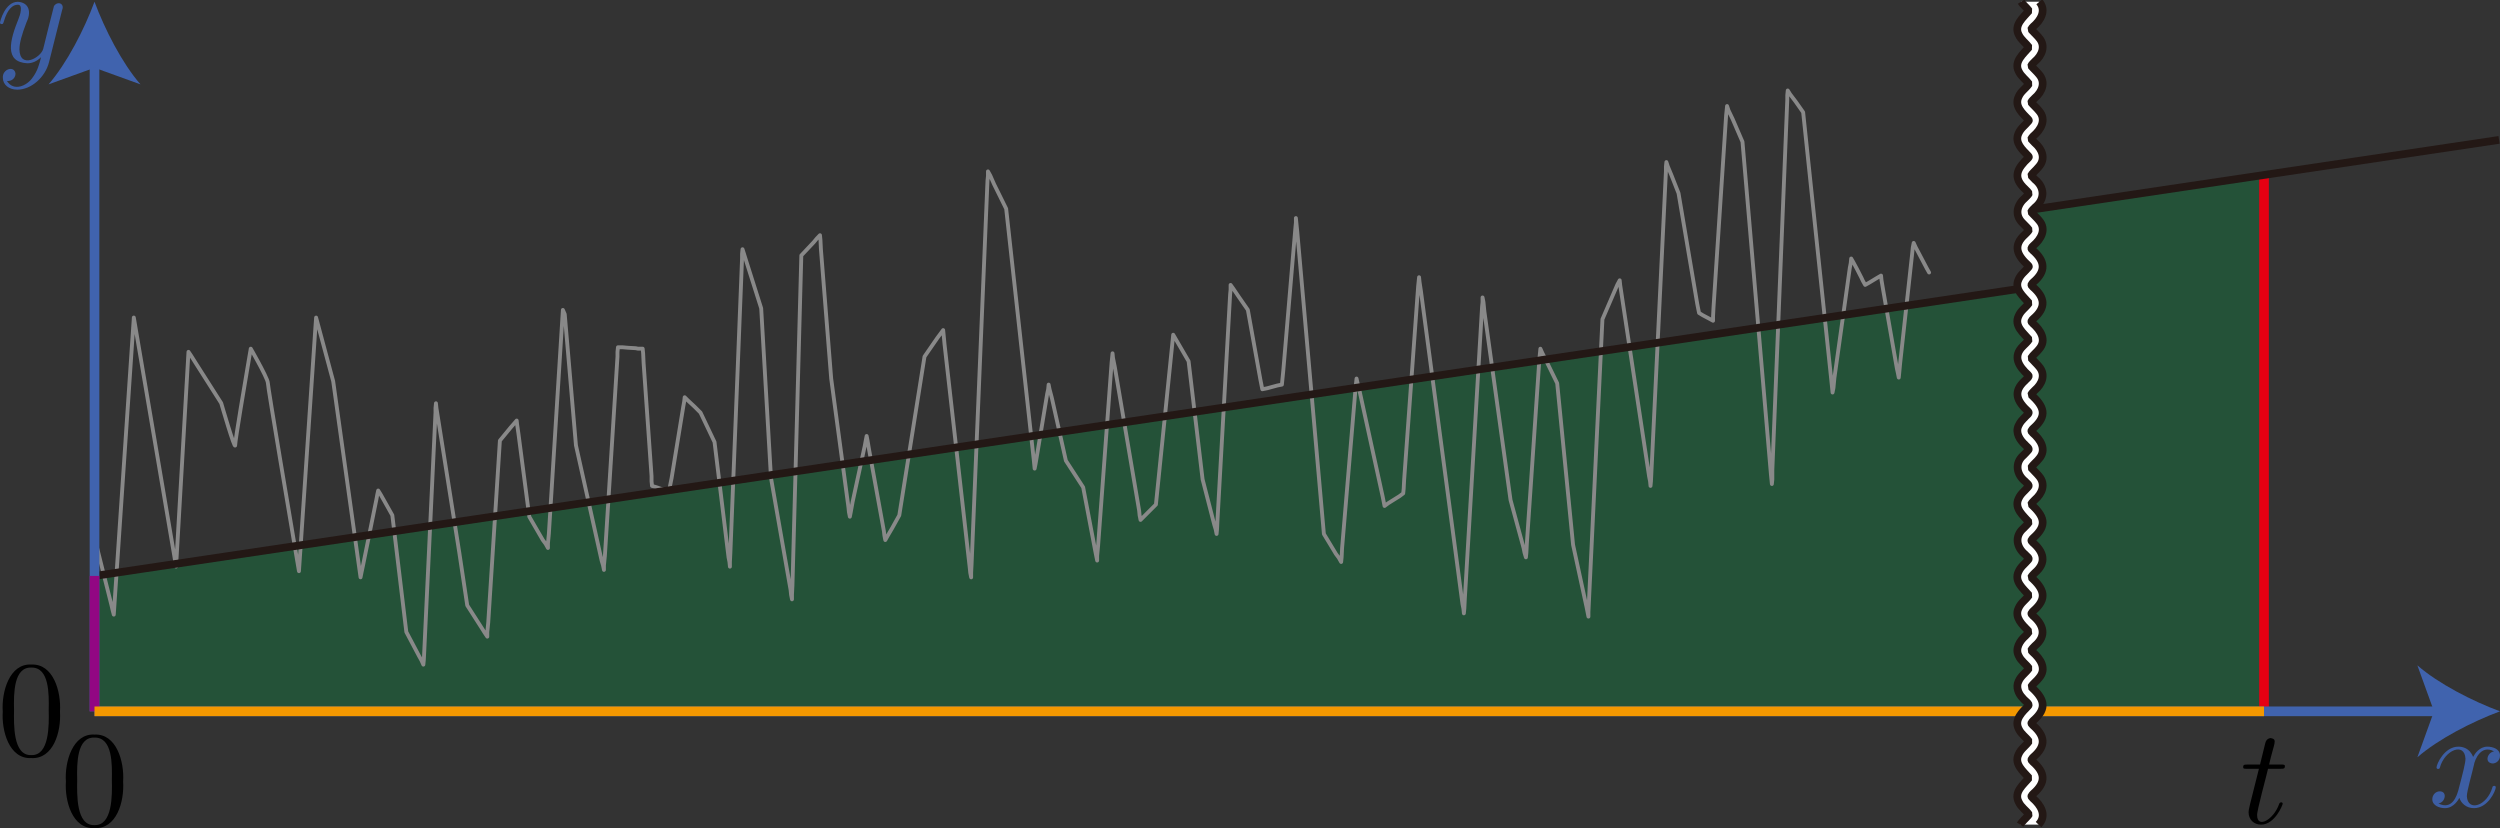 <?xml version="1.0" encoding="UTF-8"?><svg id="_レイヤー_2" xmlns="http://www.w3.org/2000/svg" viewBox="0 0 183.26 60.706"><rect x="0" y="0" width="183.26" height="60.706" fill="#333333" stroke="none"/><g id="Workplace"><g id="_2B_2_2_01"><polygon points="148.732 15.395 148.704 21.068 6.928 42.22 6.928 52.143 148.553 52.143 165.961 52.143 165.961 12.824 148.732 15.395" fill="rgba(0,153,68,.3)"/><line x1="165.961" y1="12.824" x2="165.961" y2="52.143" fill="none" stroke="#e60012" stroke-linejoin="bevel" stroke-width=".709"/><path d="m141.411,19.975l-.171-.304-.137-.26-.411-.78-.274-.52-.137-.304-.068.342-.034.352-.89,8.117-.068.719-.034.342-.068-.342-.068-.308-1.026-5.872-.103-.616-.034-.339-.308.178-.547.332-.308.174-.171-.301-.103-.222-.342-.667-.239-.445-.171-.301-.034.339-.068.349-1.129,8.075-.068.719-.068.342-.034-.342-.034-.342-2.087-19.863-.547-.777-.411-.541-.171-.277-.034.339v.346l-1.095,27.138v.684l-.034.342-.034-.342-.034-.342-2.087-24.401-.719-1.666-.308-.643-.103-.315-.034.342-.034.329-.924,14.074-.034.654v.342l-.308-.168-.445-.236-.274-.168-.068-.335-.068-.352-1.369-8.092-.513-1.304-.274-.66-.103-.318-.034.342v.349l-1.061,21.988-.034.719-.034.342-.034-.342-.068-.342-2.019-13.366-.103-.684-.034-.339-.171.315-.137.318-.958,2.221-.992,20.739-.034.719v.342l-.068-.342-.068-.342-.992-4.585-1.163-11.839-.787-1.608-.308-.616-.137-.308-.034.342-.034.342-.924,13.585-.034.684-.034.342-.103-.342-.068-.342-.958-3.524-1.916-13.821-.068-.684-.068-.339v.342l-.034.339-1.266,21.451-.034.684-.034.342-.034-.342-.068-.342-3.045-22.933-.103-.684-.034-.339-.034.339-.034.332-1.026,14.183-.034.65-.034.342-.274.205-.821.513-.274.205-.068-.342-.068-.342-1.677-7.665-.171-.684-.068-.308-.034.308-.034.342-.992,11.771-.034.684-.034.342-.171-.308-.205-.274-.89-1.471-1.95-22.146-.068-.671-.034-.342v.342l-.034.339-.89,10.502-.068.684-.034.342-.342.068-.753.205-.342.068-.068-.342-.068-.342-.924-5.136-.684-.986-.376-.558-.205-.284v.342l-.034.352-.924,16.5-.034.719-.034.342-.068-.342-.103-.342-.855-3.319-1.026-8.657-.616-1.061-.342-.589-.171-.294-.034.342-.034.335-1.198,11.771-.376.376-.513.513-.239.239-.068-.342-.034-.342-1.779-10.505-.137-.684-.034-.342-.034.342-.034.342-.992,13.448-.068.719v.342l-.068-.342-.068-.342-.89-4.688-1.266-1.95-1.026-4.585-.171-.65-.068-.342-.034.342-.068.308-.753,4.551-.103.616-.068.342-.034-.342-.034-.342-2.019-18.368-.89-1.803-.274-.626-.171-.308v.342l-.034.339-1.163,28.055-.034.684v.342l-.068-.342-.034-.342-1.848-16.39-.068-.715-.034-.339-.205.281-.205.274-.958,1.389-1.848,11.634-.513.924-.342.582-.171.308-.068-.342-.034-.308-1.095-6.022-.103-.616-.068-.342-.068.342-.068.376-.89,4.106-.137.753-.068.342-.068-.342-.034-.342-1.266-9.444-.753-9.478-.034-.691-.034-.339-.239.25-.205.25-.924.982-.65,24.185-.034.684v.342l-.068-.342-.034-.342-1.437-8.212-.719-12.438-1.061-3.353-.205-.654-.103-.325-.034.339v.342l-.855,21.564-.034.684v.342l-.034-.342-.068-.342-1.026-8.452-1.026-2.156-.445-.445-.479-.445-.239-.239-.034.308-.068.376-.855,5.235-.137.684-.034.342-.342-.137-.582-.205-.342-.103-.034-.342v-.376l-.582-8.281-.034-.719-.034-.342h-.342l-.171-.034-.582-.034-.376-.034h-.342l-.034.342v.342l-.924,14.611-.068.684v.342l-.068-.342-.103-.342-1.882-8.452-.821-9.608-.137-.315-1.026,16.39-.068.719v.342l-.171-.308-.205-.274-.992-1.711-.787-6.022-.103-.719-.034-.308-.205.239-.239.274-.787.958-.855,13.345-.068.684v.342l-.205-.308-.171-.274-1.095-1.711-.582-3.867-1.574-9.957-.103-.65-.034-.342-.034.342v.342l-.821,17.451-.034.684-.034.342-.137-.308-.171-.308-.941-1.779-1.026-8.555-.537-.958-.329-.582-.171-.274-.068.308-.062.342-.965,4.756-.13.616-.068.342-.048-.342-.048-.342-1.909-13.687-.986-3.672-.178-.667-.089-.332-.024.342-.024.332-1.139,16.897-.046.679-.023.342s-.021-.119-.057-.336l-.057-.335c-.463-2.737-2.166-12.827-2.166-13.123,0-.193-.397-.962-.744-1.599l-.341-.621c-.103-.182-.169-.297-.169-.297,0,0-.021.123-.058.336l-.057.332c-.289,1.694-1.026,6.036-1.026,6.402,0,.455-1.026-3.08-1.026-3.08l-1.847-2.902-.366-.582-.185-.274-.021.342-.017.308-.814,14.098-.038.65-.021.342-.058-.342-.055-.342-2.816-16.582-.11-.65-.058-.339-.021.342-.024.342-1.355,20.069-.044.684-.024.342-.082-.308-.086-.376-.944-3.764-.171-.684-.086-.342" fill="none" stroke="#898989" stroke-linecap="round" stroke-linejoin="round" stroke-width=".283"/><line x1="148.731" y1="15.395" x2="183.191" y2="10.254" fill="none" stroke="#231815" stroke-linejoin="bevel" stroke-width=".567"/><line x1="6.928" y1="42.22" x2="148.731" y2="21.064" fill="none" stroke="#231815" stroke-linejoin="bevel" stroke-width=".567"/><g id="_軸"><line x1="6.928" y1="52.143" x2="178.983" y2="52.143" fill="none" stroke="#4063ae" stroke-miterlimit="10" stroke-width=".709"/><path d="m183.26,52.143c-2.013.747-4.509,2.021-6.057,3.37l1.219-3.37-1.219-3.37c1.548,1.349,4.045,2.624,6.057,3.37Z" fill="#4063ae"/><path d="m181.337,56.124c.076-.488.557-1.563,1.485-1.043-.483.063-.734.84-.1.885.219,0,.538-.18.538-.579,0-.518-.588-.655-.927-.655-.578,0-.927.525-1.046.755-.249-.658-.787-.755-1.076-.755-1.036,0-1.604,1.284-1.604,1.532.011.156.248.125.249-.011.355-1.277,1.811-1.872,1.873-.637,0,.309-.17.979-.538,2.37-.245.842-.702,1.281-1.445.91.499-.064.686-.882.1-.889-.299,0-.548.259-.548.579,0,.457.498.655.937.655.658,0,1.017-.694,1.046-.755.119.367.478.755,1.076.755,1.026,0,1.594-1.284,1.594-1.532-.013-.166-.248-.113-.249.011-.398,1.371-1.807,1.809-1.873.647.004-.401.406-1.758.508-2.245" fill="#3d5ea3"/><line x1="6.928" y1="52.143" x2="6.928" y2="4.405" fill="none" stroke="#4063ae" stroke-miterlimit="10" stroke-width=".709"/><path d="m6.928.128c.747,2.013,2.021,4.509,3.37,6.057l-3.37-1.219-3.37,1.219c1.349-1.548,2.624-4.045,3.37-6.057Z" fill="#4063ae"/><path d="m4.554.736c.202-.478-.334-.688-.598-.291-.209.766-.581,2.323-.787,3.13-.156.639-1.72,1.523-1.744.04,0-.457.17-1.075.508-1.953.373-.751.23-1.466-.618-1.532-.947,0-1.315,1.443-1.315,1.532,0,.101.1.101.12.101.1,0,.109-.022.159-.18C.548.646.947.348,1.286.348c.435-.041.181.793.08,1.014-.641,1.585-1.078,3.184.638,3.277.389,0,.728-.169,1.006-.446-.13.518-.249,1.007-.647,1.532-.392.553-1.351,1.01-1.854.212.307.032.615-.171.628-.529-.063-.629-.977-.359-.927.298,0,.496.438.867,1.056.867,1.026,0,2.053-.906,2.332-2.032l.957-3.806" fill="#3d5ea3"/><path d="m9.026,57.297c.098-1.492-.503-3.526-2.093-3.45-1.602-.1-2.206,1.993-2.102,3.45-.095,1.377.452,3.486,2.093,3.406,1.608.084,2.197-1.912,2.102-3.406Zm-2.103,3.187c-1.352.048-1.279-2.254-1.265-3.309-.031-1.25-.017-3.148,1.266-3.108,1.33-.027,1.297,1.953,1.275,3.108.027,1.127.052,3.356-1.276,3.309"/><path d="m4.397,52.165c.098-1.492-.503-3.526-2.093-3.45-1.602-.1-2.206,1.993-2.102,3.45-.095,1.377.452,3.486,2.093,3.406,1.608.084,2.198-1.912,2.102-3.406Zm-2.103,3.187c-1.352.048-1.279-2.254-1.265-3.309-.031-1.25-.017-3.148,1.266-3.108,1.33-.027,1.297,1.953,1.275,3.108.027,1.127.052,3.356-1.276,3.309"/><path d="m166.256,56.354h.937c.199,0,.299,0,.299-.198,0-.112-.1-.112-.279-.112h-.877c.351-1.589.652-1.838.12-1.942-.03,0-.309.011-.399.36l-.389,1.583h-.937c-.199,0-.299,0-.299.191,0,.119.08.119.279.119h.877c-.718,2.831-.758,3-.758,3.18,0,.536.379.914.917.914,1.016,0,1.584-1.453,1.584-1.532 0-.143-.225-.149-.269.04-.4,1.134-1.597,1.793-1.604.817-.057-.248.742-3.105.797-3.417"/></g><line x1="6.928" y1="52.143" x2="6.928" y2="42.22" fill="none" stroke="#920783" stroke-linejoin="bevel" stroke-width=".709"/><line x1="6.928" y1="52.143" x2="165.961" y2="52.143" fill="none" stroke="#f39800" stroke-miterlimit="10" stroke-width=".709"/><path d="m148.257.277c.148.155.348.34.472.512-.006.013-.021.038-.05.075-.251.308-.55.49-.72.886-.204.408.008.922.299,1.206.138.15.351.34.47.51-.006.013-.02.038-.05.075-.25.309-.548.489-.72.887-.202.411.004.915.297,1.204.148.157.348.338.472.512-.006.013-.021.038-.05.075-.423.428-1.051,1.012-.704,1.687.18.382.515.594.753.916-.397.48-1.129,1.039-.752,1.763.178.379.514.593.752.915-.006.013-.021.038-.05.075-.828.784-1.181,1.425-.218,2.301.077.103.349.271.218.376-1.146,1.095-1.002,1.537.05,2.603-.095.161-.285.316-.414.457-.828.795-.33,1.51.363,2.151.154.093-.231.366-.363.526-.519.444-.582,1.236-.057,1.711.076.13.58.468.42.585-.422.434-1.054,1.009-.703,1.688.18.388.514.589.752.914-.006.013-.02.038-.05.076-.252.305-.548.49-.72.886-.332.715.366,1.239.769,1.716-.095.161-.284.316-.414.457-.826.782-.328,1.518.363,2.152.133.113-.148.28-.226.387-.383.337-.759.916-.475,1.445.185.395.512.585.752.915-.095.161-.285.316-.413.457-.328.299-.584.862-.339,1.306.175.369.457.551.702.846.131.121-.142.269-.226.387-.188.193-.369.36-.492.644-.25.536.118,1.072.501,1.415.081.113.347.261.218.376-.251.303-.548.493-.721.887-.327.712.365,1.242.77,1.716-.235.344-.595.542-.769.962-.332.711.368,1.244.769,1.716-.095.161-.284.316-.414.457-.328.293-.583.864-.339,1.306.178.391.514.585.752.915-.397.492-1.13,1.032-.752,1.763.18.396.514.583.752.914-.095.161-.284.316-.413.457-.327.294-.584.865-.339,1.306.172.367.456.549.702.846.03.038.045.063.051.069-.06.092-.185.237-.277.318-.383.336-.759.917-.475,1.445.18.398.514.581.752.914-.235.342-.594.543-.769.962-.312.664.303,1.22.719,1.647.03.038.045.063.051.069-.06.087-.185.24-.277.318-.383.336-.759.917-.475,1.445.181.4.515.582.752.915-.006.013-.021.038-.05.075-.194.228-.426.411-.595.672,0,0,1.348,0,1.348,0,.645-.672.162-1.433-.424-1.939-.176-.154-.096-.175.042-.332.561-.486.992-1.196.42-1.853-.16-.196-.408-.425-.579-.622.044-.084.192-.245.276-.323.532-.464.813-1.139.303-1.733-.134-.17-.313-.33-.462-.493-.177-.156-.096-.173.042-.332,1.078-.945.778-1.603-.159-2.474.044-.087.194-.247.28-.327.529-.462.808-1.139.299-1.729-.172-.215-.398-.408-.579-.621.043-.089.192-.242.276-.324.878-.734.646-1.554-.159-2.224-.201-.181-.081-.187.163-.457.99-.875.538-1.592-.28-2.351.138-.238.415-.425.58-.652.657-.748-.012-1.486-.58-2.025.025-.06.096-.138.159-.204.561-.48.993-1.202.42-1.853-.167-.206-.407-.422-.579-.622.043-.094.192-.238.276-.323.878-.725.641-1.564-.16-2.226-.173-.148-.097-.177.042-.332,1.077-.946.783-1.597-.159-2.474.043-.097.192-.236.276-.323.882-.745.647-1.545-.16-2.226-.172-.147-.099-.176.042-.332.947-.814.886-1.541-.041-2.344-.176-.154-.095-.181.041-.334.949-.813.883-1.545-.042-2.346-.171-.145-.102-.174.042-.332.14-.142.297-.294.421-.449.59-.671.108-1.401-.462-1.895-.175-.15-.096-.182.041-.335.562-.473.991-1.204.42-1.852-.172-.214-.398-.408-.579-.621.043-.106.192-.23.276-.324.532-.451.814-1.149.303-1.732-.127-.165-.314-.331-.461-.491-.17-.145-.104-.178.041-.335.562-.471.991-1.206.42-1.852-.172-.215-.398-.408-.579-.622.138-.226.415-.434.58-.652.591-.668.107-1.404-.462-1.895-.043-.047-.094-.107-.117-.131.043-.111.193-.227.277-.325.532-.448.812-1.151.302-1.731-.167-.213-.407-.416-.579-.622.043-.111.192-.226.276-.323.874-.711.648-1.566-.16-2.225-.025-.027-.091-.099-.117-.129.025-.06.096-.138.158-.204.561-.469.993-1.209.42-1.852-.16-.207-.408-.418-.579-.622.043-.114.192-.224.276-.323.518-.433.802-1.126.325-1.695,0,0-1.339,0-1.339,0,.036.046.068.11.103.149Z" fill="#fff"/><path d="m149.433,60.448c.645-.672.162-1.433-.424-1.939-.176-.154-.096-.175.042-.332.955-.826.877-1.544-.042-2.345-.177-.157-.091-.179.042-.332.956-.824.875-1.547-.042-2.346-.177-.156-.096-.173.042-.332,1.078-.945.778-1.603-.159-2.474.138-.241.415-.423.58-.652.593-.679.103-1.399-.463-1.897-.025-.027-.091-.099-.117-.129.043-.089.192-.242.276-.324.878-.734.645-1.554-.159-2.224-.178-.161-.093-.178.041-.335,1.077-.936.778-1.607-.159-2.474.043-.091.192-.24.276-.323.883-.755.651-1.535-.159-2.224-.177-.158-.094-.18.041-.334,1.08-.952.782-1.595-.159-2.474.043-.094.192-.238.276-.323.532-.457.813-1.143.303-1.732-.176-.22-.396-.407-.579-.622.138-.236.415-.427.58-.653.594-.676.103-1.402-.463-1.896-.176-.154-.094-.178.042-.332,1.074-.942.784-1.599-.159-2.474.043-.1.192-.234.276-.324.532-.454.813-1.145.303-1.732-.159-.2-.411-.424-.579-.622.139-.232.414-.429.58-.652.593-.672.103-1.404-.463-1.897-.17-.144-.103-.175.042-.332.945-.807.886-1.545-.041-2.344-.174-.149-.096-.183.041-.335.948-.804.882-1.549-.042-2.345-.159-.134-.118-.167.042-.332.561-.474.993-1.206.42-1.852-.16-.204-.411-.422-.579-.622.043-.108.194-.232.28-.327.734-.581.741-1.466-.001-2.054-.097-.1-.189-.192-.279-.297.025-.059.096-.137.158-.203.14-.137.296-.297.421-.449.505-.584.235-1.268-.301-1.728-.093-.103-.204-.205-.279-.297.025-.06.096-.138.158-.204.561-.471.993-1.208.42-1.852-.167-.213-.407-.416-.579-.622.043-.111.192-.226.276-.323.532-.448.813-1.15.303-1.732-.176-.221-.396-.406-.579-.622.043-.114.193-.225.277-.325.532-.446.812-1.152.302-1.731-.127-.166-.314-.33-.462-.493-.039-.042-.093-.104-.117-.129.025-.059.096-.137.158-.203.546-.457.979-1.181.443-1.815" fill="none" stroke="#231815" stroke-linejoin="bevel" stroke-width=".567"/><path d="m148.154.128c.148.239.415.432.576.661-.397.478-1.13,1.042-.752,1.763.185.384.511.592.752.915-.396.478-1.13,1.042-.752,1.763.181.383.515.594.752.915-.235.355-.595.535-.769.962-.31.687.3,1.204.719,1.647.063.086.062.06.001.144-.251.308-.548.49-.72.887-.308.685.3,1.203.72,1.647.064.086.06.059.001.144-.829.784-1.181,1.425-.218,2.301.089.072.204.216.268.301-.06.122-.183.212-.274.315-.6.502-.81,1.258-.196,1.852.137.152.351.339.47.51-.061.12-.185.216-.277.318-.95.846-.586,1.545.226,2.29.063.086.062.06.001.144-.251.307-.548.49-.719.887-.332.718.366,1.237.769,1.716-.236.351-.594.537-.769.962-.332.718.368,1.239.769,1.716-.094.162-.284.316-.414.457-.825.784-.332,1.514.363,2.152.133.11-.15.282-.226.387-.951.851-.588,1.537.226,2.291.132.115-.149.28-.226.387-.188.194-.369.359-.492.644-.254.533.122,1.075.501,1.415.077.106.347.265.218.376-.103.131-.249.259-.364.383-.651.562-.5,1.407.14,1.913.079.111.353.268.224.383-.251.302-.55.494-.72.886-.33.715.366,1.242.769,1.716-.095.161-.285.316-.414.457-.658.581-.501,1.397.15,1.925.086.119.34.255.213.371-.251.302-.55.495-.72.886-.332.711.368,1.244.769,1.716-.236.345-.593.54-.77.962-.308.671.3,1.213.72,1.647.03.038.045.063.051.069-.061.096-.185.234-.277.318-.383.336-.759.916-.475,1.445.18.396.514.583.752.914-.236.342-.594.542-.769.962-.202.412.003.913.299,1.206.161.225.565.445.42.585-.422.442-1.054,1.003-.703,1.688.18.398.514.581.752.914-.235.342-.594.543-.769.962-.332.703.368,1.25.769,1.716-.397.495-1.13,1.03-.752,1.763.181.4.515.582.752.915-.006.013-.021.038-.05.075-.194.228-.426.411-.595.672" fill="none" stroke="#231815" stroke-linejoin="bevel" stroke-width=".567"/></g></g></svg>